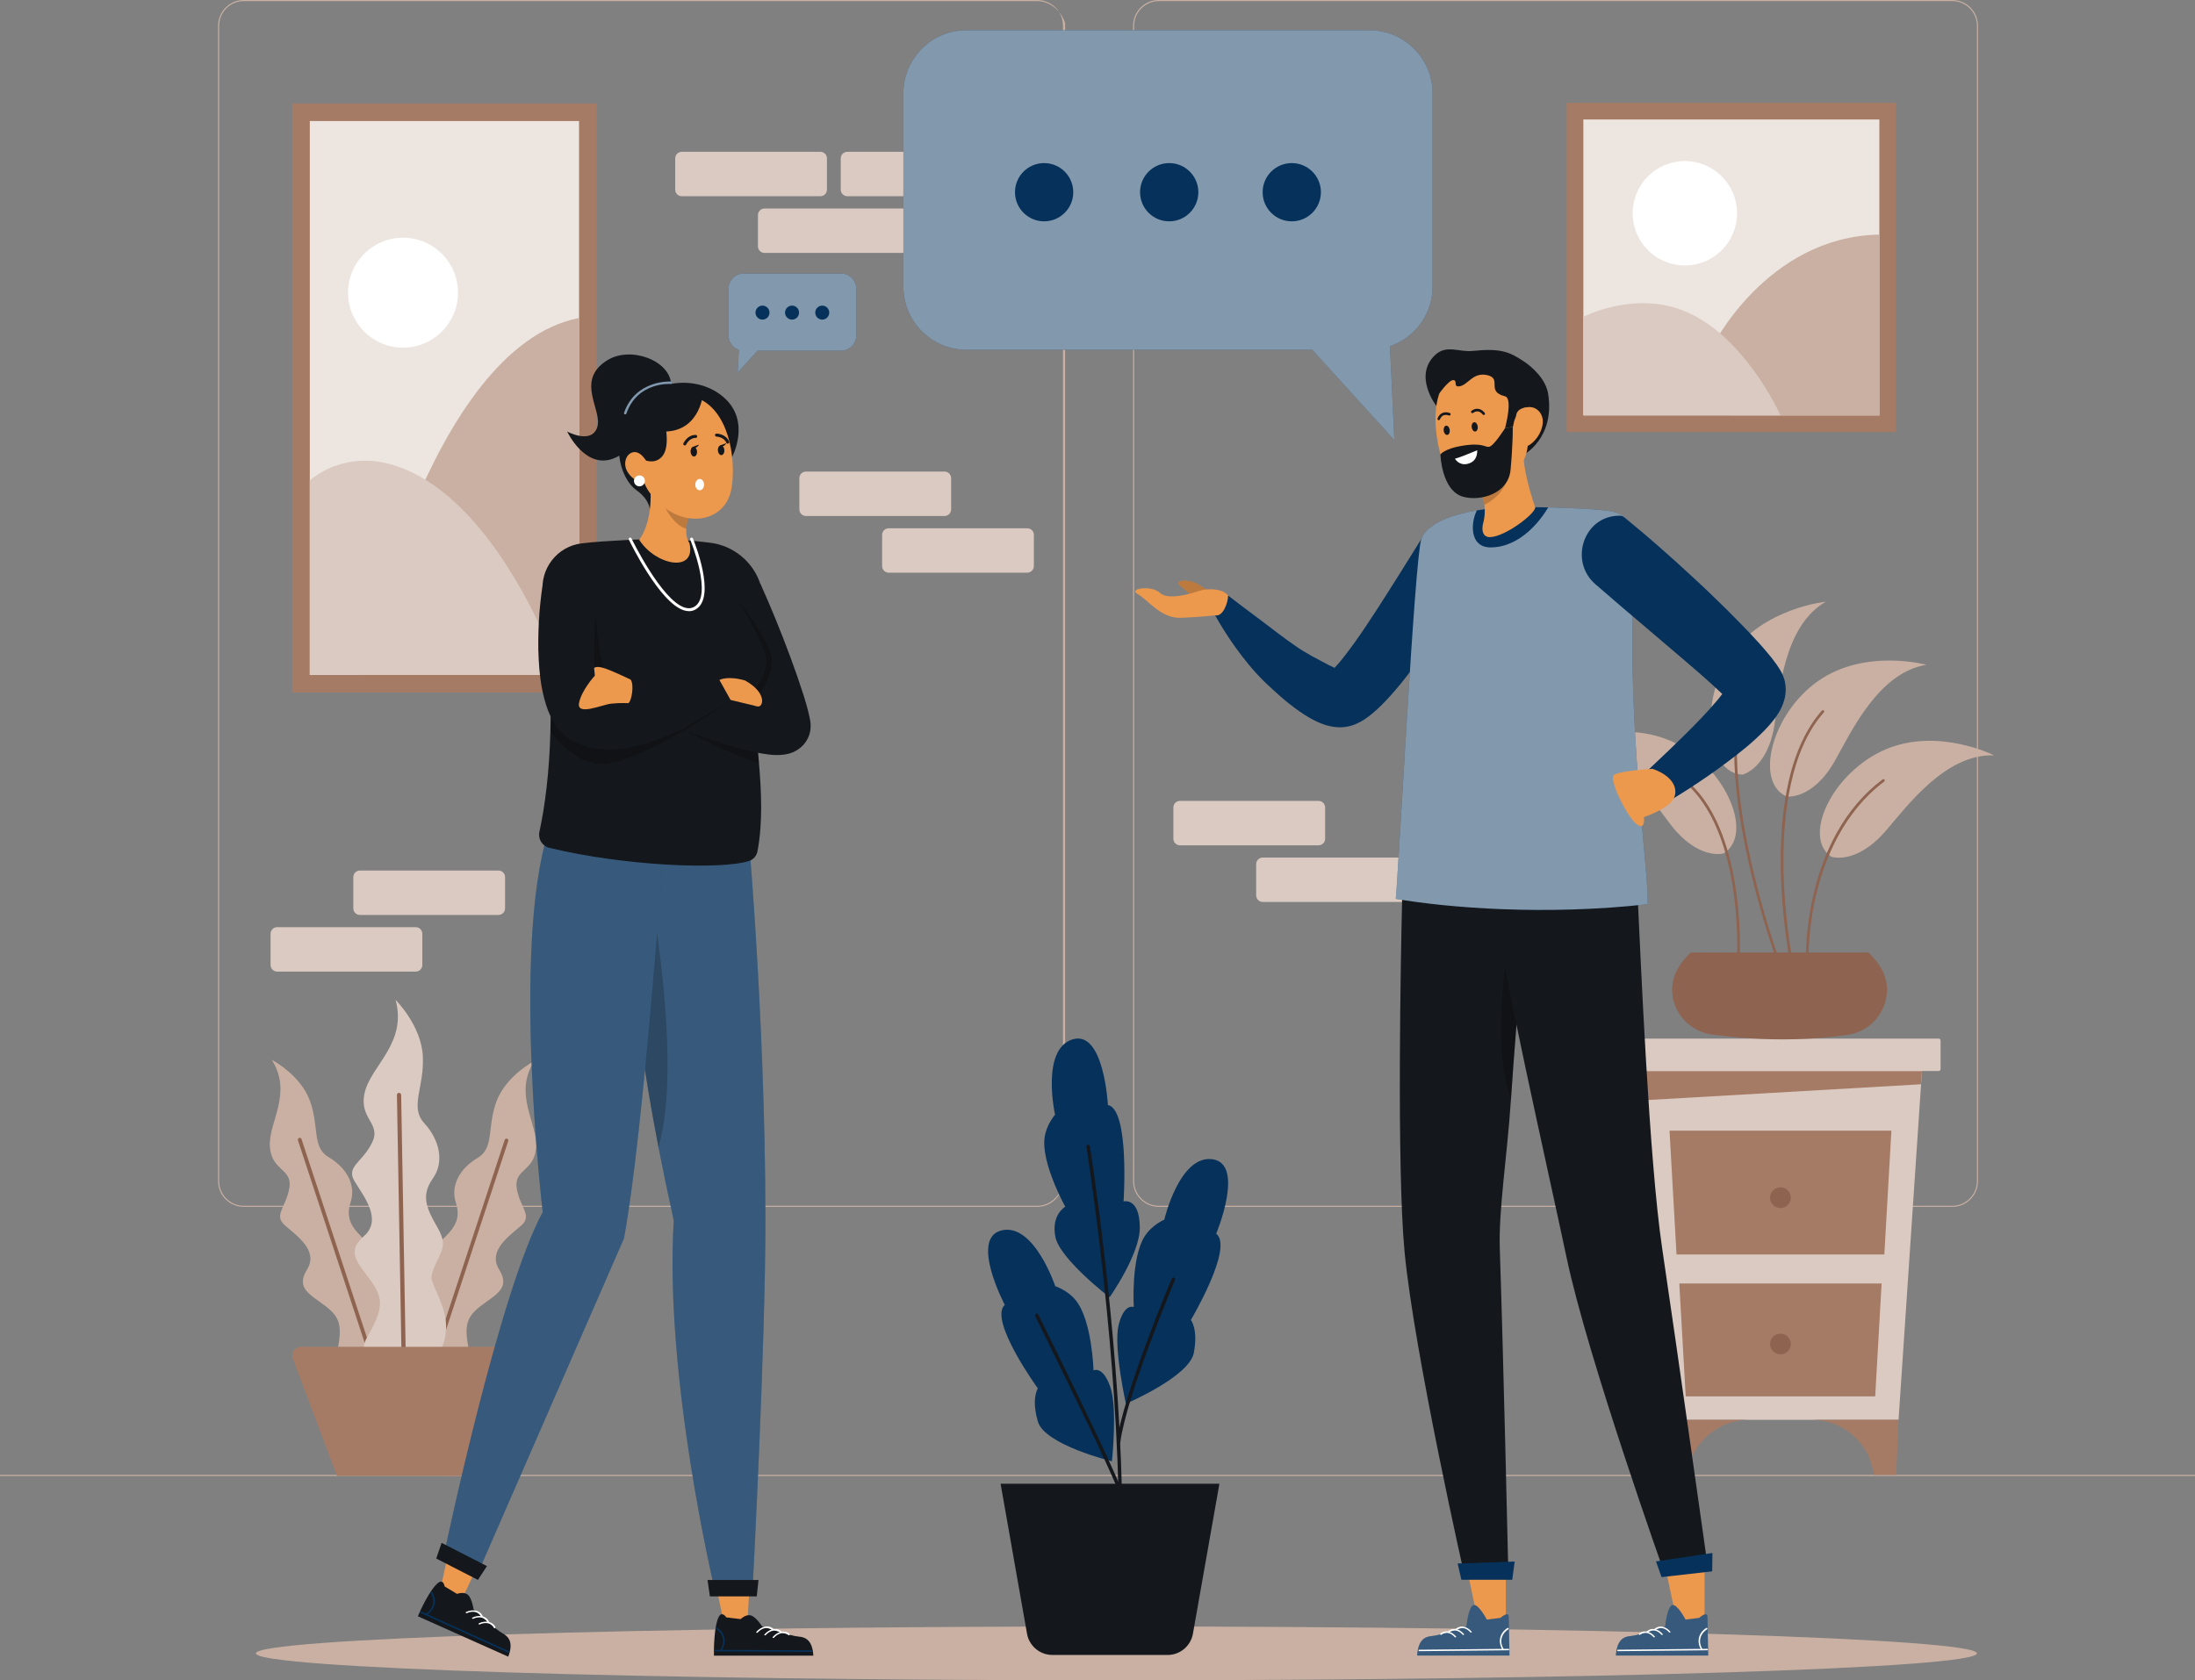 <?xml version="1.0" encoding="UTF-8"?>
<svg id="Calque_2" data-name="Calque 2" xmlns="http://www.w3.org/2000/svg" viewBox="0 0 410.65 314.46">
  <rect x="0" y="0" width="410.65" height="314.46" fill="#808080" stroke="none"/>
  <defs>
    <style>
      .cls-1, .cls-2, .cls-3, .cls-4, .cls-5, .cls-6, .cls-7, .cls-8, .cls-9, .cls-10, .cls-11, .cls-12, .cls-13 {
        stroke-width: 0px;
      }

      .cls-1, .cls-8 {
        fill: #000;
      }

      .cls-2 {
        fill: #ede5e0;
      }

      .cls-14, .cls-7 {
        opacity: .5;
      }

      .cls-3 {
        fill: #ec984d;
      }

      .cls-4 {
        fill: #05315b;
      }

      .cls-5, .cls-7, .cls-8 {
        isolation: isolate;
      }

      .cls-5, .cls-7, .cls-9 {
        fill: #fff;
      }

      .cls-5, .cls-8, .cls-15 {
        opacity: .2;
      }

      .cls-6 {
        fill: #14171b;
      }

      .cls-10 {
        fill: #a57b65;
      }

      .cls-11 {
        fill: #dbcac1;
      }

      .cls-12 {
        fill: #8e6350;
      }

      .cls-13 {
        fill: #c9b0a2;
      }
    </style>
  </defs>
  <g id="Calque_1-2" data-name="Calque 1">
    <g>
      <g id="Background_complete" data-name="Background complete">
        <g>
          <g>
            <path class="cls-13" d="M365.24,225.85h-148.45c-2.65,0-4.81-2.16-4.81-4.81V4.81c0-2.65,2.16-4.81,4.81-4.81h148.45c2.65,0,4.81,2.16,4.81,4.81v216.22c0,2.66-2.16,4.82-4.81,4.82ZM216.79.21c-2.54,0-4.61,2.07-4.61,4.61v216.22c0,2.54,2.07,4.61,4.61,4.61h148.45c2.54,0,4.61-2.07,4.61-4.61V4.81c0-2.54-2.07-4.61-4.61-4.61h-148.45Z"/>
            <path class="cls-13" d="M194.06,225.85H45.61c-2.65,0-4.81-2.16-4.81-4.81V4.81c0-2.65,2.16-4.81,4.81-4.81h148.45c2.65,0,4.81,2.16,4.81,4.81v216.22c0,2.66-2.16,4.82-4.81,4.82ZM45.61.21c-2.54,0-4.61,2.07-4.61,4.61v216.22c0,2.54,2.07,4.61,4.61,4.61h148.45c2.54,0,4.61-2.07,5.21-5.07V4.36c-.6-2.09-2.67-4.15-5.21-4.15H45.61Z"/>
          </g>
          <rect class="cls-13" y="276.01" width="410.65" height=".21"/>
        </g>
        <g>
          <g>
            <path class="cls-13" d="M69.02,256.98s-7.13,1.58-6.07-3.39c1.06-4.97.98-6.81-1.92-9.06-2.9-2.26-5.81-3.38-3.59-6.95,2.22-3.58-1.99-6.36-4.16-8.29-2.17-1.93.28-3.38.86-7.02.58-3.64-3.34-3.09-3.65-7.68-.31-4.59,4.35-9.95.35-16.26,0,0,5.38,2.79,7.15,7.69s.34,8.69,3.52,10.55c3.18,1.86,5.17,5.08,4.09,8.39s.45,5.06,3.06,7.47c2.61,2.41,1.91,3.37,1.59,6.32-.32,2.95.33,2.25,3.31,6.28,2.98,4.03,3.06,10.63-4.52,11.95Z"/>
            <path class="cls-12" d="M70.04,256.76s-.03-.05-.04-.08l-14.26-43.28c-.06-.19.04-.39.23-.45,0,0,0,0,0,0,.18-.06.38.04.44.23l14.26,43.28s.02.07.02.11l-.65.19Z"/>
          </g>
          <g>
            <path class="cls-13" d="M81.88,256.89s7.09,1.57,6.03-3.37-.98-6.77,1.9-9.02c2.88-2.25,5.78-3.36,3.57-6.92-2.21-3.56,1.98-6.33,4.14-8.24,2.16-1.92-.28-3.36-.85-6.98-.57-3.62,3.32-3.08,3.63-7.64s-4.33-9.89-.34-16.17c0,0-5.35,2.78-7.11,7.65s-.34,8.64-3.5,10.49-5.14,5.06-4.07,8.35-.45,5.03-3.04,7.43c-2.59,2.4-1.9,3.35-1.58,6.28.32,2.93-.33,2.24-3.29,6.25-2.97,4.01-3.04,10.57,4.5,11.89Z"/>
            <path class="cls-12" d="M80.22,256.48s0-.07.02-.11l14.18-43.05c.06-.18.26-.28.44-.23,0,0,0,0,0,0,.18.06.28.26.22.45l-14.18,43.05s-.02.05-.04.08l-.65-.19Z"/>
          </g>
          <g>
            <path class="cls-11" d="M74.01,255.99s-8.16-.68-5.37-5.65c2.79-4.97,3.31-6.96.96-10.35s-5.1-5.55-1.54-8.64-.02-7.47-1.71-10.26c-1.69-2.79,1.42-3.52,3.25-7.23,1.83-3.71-2.55-4.42-1.36-9.44,1.19-5.01,7.96-9.21,5.77-17.3,0,0,4.84,4.77,5.1,10.61.27,5.84-2.52,9.42.27,12.47s3.85,7.16,1.59,10.35c-2.25,3.18-1.19,5.57.8,9.02,1.99,3.45.93,4.24-.4,7.29s-.4,2.52,1.46,7.83c1.86,5.31-.25,12.4-8.81,11.3Z"/>
            <path class="cls-12" d="M75.17,256.09s-.01-.06-.01-.09l-.9-51.09c0-.22.17-.4.39-.4h0c.22,0,.39.17.4.39l.9,51.09s0,.08-.02.12h-.77Z"/>
          </g>
          <path class="cls-10" d="M96.22,252.04h-39.89c-1.15,0-1.94,1.15-1.54,2.22l.59,1.57.37.99,1.07,2.84.37.99,1.1,2.92.37.99,4.39,11.65h26.43l4.39-11.65.37-.99,1.1-2.92.37-.99,1.07-2.84.37-.99.59-1.57c.4-1.07-.39-2.22-1.54-2.22Z"/>
        </g>
        <g>
          <path class="cls-11" d="M67.33,171.22h25.93c.68,0,1.23-.55,1.23-1.23v-5.85c0-.68-.55-1.23-1.23-1.23h-25.93c-.68,0-1.23.55-1.23,1.23v5.85c0,.68.55,1.23,1.23,1.23Z"/>
          <path class="cls-11" d="M51.85,181.82h25.93c.68,0,1.23-.55,1.23-1.23v-5.85c0-.68-.55-1.23-1.23-1.23h-25.93c-.68,0-1.23.55-1.23,1.23v5.85c0,.68.55,1.23,1.23,1.23Z"/>
        </g>
        <g>
          <path class="cls-11" d="M246.68,158.19h-25.93c-.68,0-1.23-.55-1.23-1.23v-5.85c0-.68.55-1.23,1.23-1.23h25.93c.68,0,1.23.55,1.23,1.23v5.85c0,.68-.55,1.23-1.23,1.23Z"/>
          <path class="cls-11" d="M262.17,168.79h-25.93c-.68,0-1.23-.55-1.23-1.23v-5.85c0-.68.55-1.23,1.23-1.23h25.93c.68,0,1.23.55,1.23,1.23v5.85c0,.68-.55,1.23-1.23,1.23Z"/>
        </g>
        <g>
          <path class="cls-11" d="M176.71,96.56h-25.93c-.68,0-1.23-.55-1.23-1.23v-5.85c0-.68.55-1.23,1.23-1.23h25.93c.68,0,1.23.55,1.23,1.23v5.85c0,.68-.55,1.23-1.23,1.23Z"/>
          <path class="cls-11" d="M192.19,107.17h-25.93c-.68,0-1.23-.55-1.23-1.23v-5.85c0-.68.55-1.23,1.23-1.23h25.93c.68,0,1.23.55,1.23,1.23v5.85c0,.68-.55,1.23-1.23,1.23Z"/>
        </g>
        <g>
          <g>
            <path class="cls-11" d="M153.48,36.72h-25.93c-.68,0-1.23-.55-1.23-1.23v-5.85c0-.68.55-1.23,1.23-1.23h25.93c.68,0,1.23.55,1.23,1.23v5.85c0,.68-.55,1.23-1.23,1.23Z"/>
            <path class="cls-11" d="M184.45,36.72h-25.93c-.68,0-1.23-.55-1.23-1.23v-5.85c0-.68.55-1.23,1.23-1.23h25.93c.68,0,1.23.55,1.23,1.23v5.85c0,.68-.55,1.23-1.23,1.23Z"/>
          </g>
          <path class="cls-11" d="M168.96,47.33h-25.93c-.68,0-1.23-.55-1.23-1.23v-5.85c0-.68.55-1.23,1.23-1.23h25.93c.68,0,1.23.55,1.23,1.23v5.85c0,.68-.55,1.23-1.23,1.23Z"/>
        </g>
        <g>
          <rect class="cls-10" x="293.1" y="19.24" width="61.61" height="61.61"/>
          <rect class="cls-2" x="296.22" y="22.36" width="55.38" height="55.38"/>
          <path class="cls-13" d="M320.19,65.16s10.17-20.85,31.4-21.26v33.84h-27.69l-3.71-12.58Z"/>
          <path class="cls-11" d="M296.22,59.3s9.14-4.79,18.44-1.27c11.67,4.42,18.44,19.7,18.44,19.7h-36.87v-18.43Z"/>
          <path class="cls-9" d="M324.98,39.91c0,5.4-4.37,9.77-9.77,9.77s-9.77-4.37-9.77-9.77,4.37-9.77,9.77-9.77c5.4,0,9.77,4.37,9.77,9.77Z"/>
        </g>
        <g>
          <rect class="cls-10" x="54.67" y="19.36" width="56.94" height="110.23"/>
          <rect class="cls-2" x="57.96" y="22.65" width="50.37" height="103.66"/>
          <circle class="cls-9" cx="75.4" cy="54.77" r="10.29"/>
          <path class="cls-13" d="M67.37,126.31s12.75-61.29,40.95-66.8v66.8h-40.95Z"/>
          <path class="cls-11" d="M57.96,89.93s6.49-6.26,16.77-2.52c19.32,7.03,30.1,38.89,30.1,38.89h-46.87v-36.38Z"/>
        </g>
        <g>
          <g>
            <polygon class="cls-11" points="355.19 265.71 359.84 196.39 306.34 196.39 310.99 265.71 355.19 265.71"/>
            <polygon class="cls-10" points="359.39 202.91 307 205.93 306.62 200.43 359.56 200.43 359.39 202.91"/>
            <path class="cls-11" d="M362.69,200.43h-59.19c-.2,0-.36-.16-.36-.36v-5.35c0-.2.16-.36.36-.36h59.19c.2,0,.36.16.36.36v5.35c0,.2-.16.36-.36.36Z"/>
            <polygon class="cls-10" points="353.85 211.59 352.53 234.76 313.65 234.76 312.34 211.59 353.85 211.59"/>
            <path class="cls-12" d="M335.03,224.13c0,1.07-.87,1.94-1.94,1.94s-1.94-.87-1.94-1.94.87-1.94,1.94-1.94,1.94.87,1.94,1.94Z"/>
            <polygon class="cls-10" points="352.02 240.19 350.82 261.32 315.37 261.32 314.17 240.19 352.02 240.19"/>
            <path class="cls-12" d="M335.03,251.52c0,1.07-.87,1.94-1.94,1.94s-1.94-.87-1.94-1.94.87-1.94,1.94-1.94,1.94.87,1.94,1.94Z"/>
            <g>
              <path class="cls-10" d="M327.39,265.71c-.11,0-.21,0-.31,0-5.37.07-9.97,3.77-11.16,8.88l-.33,1.42h-4.16l-.4-10.3h16.36Z"/>
              <path class="cls-10" d="M338.81,265.71c.11,0,.21,0,.31,0,5.37.07,9.97,3.77,11.16,8.88l.33,1.42h4.14l.42-10.3h-16.36Z"/>
            </g>
          </g>
          <g>
            <g>
              <path class="cls-13" d="M322.44,159.72s-4.69,1.33-9.86-5.37c-3.74-4.84-10.35-15.18-19.48-15.35,0,0,10.83-4.69,20.39.09,9.56,4.78,14.66,17.15,8.95,20.63"/>
              <path class="cls-12" d="M325.23,179.07h-.01c-.14,0-.24-.12-.23-.26,0-.06.3-6.53-.98-13.88-1.18-6.76-3.98-15.68-10.61-19.8-.12-.07-.15-.23-.08-.34.07-.12.23-.15.34-.08,3,1.86,5.49,4.82,7.4,8.8,1.52,3.17,2.68,6.98,3.44,11.34,1.29,7.41.99,13.92.99,13.99,0,.13-.12.23-.25.23Z"/>
            </g>
            <g>
              <path class="cls-13" d="M325.99,144.97s4.75-1.11,6.01-9.48c.91-6.05,1.67-18.29,9.56-22.88,0,0-11.75,1.16-17.78,9.98-6.03,8.82-4.47,22.12,2.21,22.38"/>
              <path class="cls-12" d="M332.52,179.61c-.1,0-.2-.06-.23-.16-.03-.09-3.16-8.71-5.44-19.34-1.34-6.25-2.13-11.97-2.35-16.99-.28-6.29.35-11.51,1.86-15.51.05-.13.19-.19.32-.14.13.05.19.19.14.32-3.37,8.93-1.58,22.45.51,32.22,2.27,10.6,5.39,19.2,5.42,19.28.05.13-.02.27-.15.32-.03.01-.06.02-.08.02Z"/>
            </g>
            <g>
              <path class="cls-13" d="M334.29,149.06s4.83.66,9-6.7c3.01-5.32,8.1-16.49,17.11-17.95,0,0-11.38-3.12-20.17,2.97-8.79,6.08-12.09,19.05-5.94,21.69"/>
              <path class="cls-12" d="M335.03,179.61c-.12,0-.22-.08-.24-.2-.02-.08-1.6-8.21-1.64-17.94-.03-5.72.47-10.86,1.49-15.29,1.27-5.55,3.36-9.99,6.21-13.2.09-.1.25-.11.35-.02.1.09.11.25.02.35-6.33,7.12-7.61,19.24-7.57,28.16.05,9.68,1.62,17.77,1.63,17.85.03.13-.06.26-.19.29-.02,0-.03,0-.05,0Z"/>
            </g>
            <g>
              <path class="cls-13" d="M342.59,160.33s4.6,1.61,10.15-4.78c4.01-4.62,11.22-14.55,20.34-14.19,0,0-10.54-5.32-20.36-1.1-9.82,4.22-15.63,16.27-10.13,20.07"/>
              <path class="cls-12" d="M338.11,179.61c-.13,0-.24-.11-.25-.24,0-.06-.14-5.65,1.55-12.53.99-4.04,2.41-7.74,4.22-10.99,2.26-4.06,5.15-7.42,8.57-9.99.11-.08.26-.06.35.05s.06.26-.05.35c-7.62,5.73-11.06,14.42-12.61,20.7-1.67,6.82-1.54,12.34-1.54,12.4,0,.14-.1.25-.24.25,0,0,0,0,0,0Z"/>
            </g>
            <path class="cls-12" d="M353.02,185.36c-.01.73-.13,1.47-.34,2.21-.94,3.25-3.73,5.63-7.07,6.1-8.16,1.17-16.58,1.08-25.22-.05-3.78-.5-6.87-3.37-7.46-7.14-.1-.64-.13-1.27-.08-1.9.18-2.17,1.29-4.29,3.48-6.34h33.2c2.45,2.3,3.55,4.67,3.5,7.11Z"/>
          </g>
        </g>
      </g>
      <g id="Shadow">
        <path class="cls-13" d="M369.85,309.41c0,2.79-72.08,5.04-160.99,5.04s-160.99-2.26-160.99-5.04,72.08-5.04,160.99-5.04,160.99,2.26,160.99,5.04Z"/>
      </g>
      <g id="Plant">
        <g>
          <path class="cls-6" d="M187.19,277.66l.53,2.99.11.63,1.49,8.45.12.7,2.7,15.3c.05.26.11.5.19.74.08.24.18.47.3.69.82,1.53,2.43,2.55,4.25,2.55h21.56c2.33,0,4.33-1.68,4.74-3.98l1.04-5.9.11-.63h0s1.54-8.71,1.54-8.71l.21-1.2h0s.66-3.75.66-3.75l.13-.71,1.26-7.16h-40.93Z"/>
          <g>
            <path class="cls-4" d="M207.58,242.78s5.71-8.08,5.66-13.1c-.05-5.66-3.04-4.85-3.04-4.85,0,0,1.17-17.2-2.93-18.04,0,0-.73-14.16-6.65-12.27-5.93,1.9-3.24,14.09-3.24,14.09,0,0-1.64,1.84-1.96,4.34-.61,4.82,3.88,12.87,3.88,12.87,0,0-2.69,1.51-1.85,5.66.83,4.15,10.14,11.29,10.14,11.29h0Z"/>
            <path class="cls-4" d="M208.01,273.46s-12.57-3.06-13.84-7.43c-1.27-4.37,0-6.2,0-6.2,0,0-9.29-12.82-6.19-15.64,0,0-6.63-12.53-.57-13.94,6.06-1.41,10.01,10.45,10.01,10.45,0,0,2.35.74,3.9,2.72,3,3.83,3.26,13.04,3.26,13.04,0,0,1.71-.95,3.12,3.04,1.41,3.99.32,13.97.32,13.97Z"/>
            <path class="cls-4" d="M210.63,262.69s11.84-5.03,12.71-9.5c.86-4.47-.55-6.17-.55-6.17,0,0,8.08-13.61,4.74-16.14,0,0,5.46-13.08-.7-13.94-6.16-.85-9.01,11.31-9.01,11.31,0,0-2.27.95-3.64,3.07-2.64,4.08-2.06,13.28-2.06,13.28,0,0-1.79-.79-2.83,3.31-1.04,4.1,1.35,14.77,1.35,14.77h0Z"/>
          </g>
          <path class="cls-6" d="M209.57,279.6c-.18,0-.32-.14-.33-.32-.66-31.1-5.93-64.33-5.98-64.67-.03-.18.09-.34.27-.37.18-.02.34.09.37.27.05.33,5.33,33.61,5.99,64.76,0,.18-.14.33-.32.33,0,0,0,0,0,0Z"/>
          <path class="cls-6" d="M209.25,270.27s-.03,0-.04,0c-.18-.02-.3-.18-.28-.36,1.11-8.82,10.2-30.43,10.29-30.65.07-.17.26-.24.43-.17.17.07.24.26.17.43-.09.22-9.15,21.74-10.24,30.48-.02.16-.16.28-.32.28Z"/>
          <path class="cls-6" d="M209.57,279.26c-.13,0-.25-.07-.3-.2-2.9-6.87-7.78-16.82-12.5-26.45-1.04-2.11-2.07-4.22-3.09-6.31-.08-.16-.01-.36.15-.43.16-.08.36-.01.43.15,1.02,2.08,2.05,4.19,3.09,6.31,4.72,9.63,9.61,19.6,12.52,26.48.07.17,0,.36-.17.43-.04.02-.09.03-.13.03Z"/>
        </g>
      </g>
      <g id="Character_2" data-name="Character 2">
        <g>
          <path class="cls-4" d="M276.44,106.49c-2.69,4.76-5.56,9.27-8.66,13.77-1.26,1.83-2.57,3.65-3.97,5.45-.31.41-.62.81-.94,1.22-.3.39-.61.76-.92,1.15-.59.71-1.2,1.43-1.85,2.15-1.01,1.11-2.03,2.2-3.47,3.39-.78.6-1.49,1.26-3.28,2-.27.1-.51.18-.8.25-.33.08-.71.16-1,.19-.26.02-.53.05-.78.05-.23,0-.45-.02-.68-.03-.85-.07-1.52-.23-2.11-.4-1.13-.37-1.98-.8-2.75-1.22-.76-.43-1.45-.86-2.09-1.31-2.54-1.77-4.59-3.68-6.61-5.6-3.98-3.89-7.48-9.26-9.19-12.39l2.43-3.7c2.05,1.59,4.3,3.26,6.39,4.82,2.07,1.59,4.03,3.1,6.13,4.55,2.05,1.47,4.31,2.56,6.26,3.61.39.2.78.39,1.13.54.52-.53,1.16-1.3,1.76-2.07.72-.93,1.45-1.91,2.18-2.93,1.44-2.04,2.86-4.18,4.25-6.34,2.8-4.32,5.56-8.81,8.29-13.17l10.29,6.04Z"/>
          <g>
            <path class="cls-3" d="M224.33,112.61s-1.8-1.58-3.41-2.86c-1.61-1.28,1.39-1.36,2.78-.65,1.88.95,3.12,2.18,3.12,2.18l-2.49,1.34Z"/>
            <path class="cls-8" d="M224.33,112.61s-1.8-1.58-3.41-2.86c-1.61-1.28,1.39-1.36,2.78-.65,1.88.95,3.12,2.18,3.12,2.18l-2.49,1.34Z"/>
            <path class="cls-3" d="M227.33,115.15s-2.54.31-6.35.47c-3.81.17-6.24-3.42-8.14-4.45s2.6-1.71,4.14-.24c1.54,1.48,5.76.17,7.38-.36s4.46-.42,5.39.87c.04,1.28-.97,4.09-2.43,3.7Z"/>
          </g>
          <g>
            <g>
              <polygon class="cls-3" points="281.72 291.43 281.72 303.87 276.7 304.27 274.24 292.63 281.72 291.43"/>
              <g>
                <path class="cls-4" d="M278.16,303.1s-1.58-3.03-2.51-2.71c-.93.32-1.31,4-1.31,4,0,0-5.06,1.69-6.48,1.78-1.41.09-2.56.89-2.74,3.65h17.28s-.12-6.24-.15-7.31-1.55.27-1.55.27l-2.54.31Z"/>
                <g class="cls-15">
                  <path class="cls-9" d="M278.16,303.1s-1.58-3.03-2.51-2.71c-.93.32-1.31,4-1.31,4,0,0-5.06,1.69-6.48,1.78-1.41.09-2.56.89-2.74,3.65h17.28s-.12-6.24-.15-7.31-1.55.27-1.55.27l-2.54.31Z"/>
                </g>
                <path class="cls-9" d="M282.21,304.89c-1.21.74-1.78,2.2-.94,3.64.09.16-.13.3-.22.14-.92-1.58-.35-3.2.99-4.02.14-.09.31.15.17.24h0Z"/>
                <path class="cls-9" d="M282.24,308.83c-4.52.05-9.04.09-13.56.14-1.05.01-2.1.02-3.15.03-.18,0-.21-.27-.04-.27,4.52-.05,9.04-.09,13.56-.14,1.05-.01,2.1-.02,3.15-.03.18,0,.21.27.04.27h0Z"/>
                <path class="cls-9" d="M275.08,305.48c-.71-.85-1.74-1.08-2.52-.45-.13.11-.3-.13-.17-.24.89-.73,2.1-.41,2.91.54.12.14-.1.28-.22.14h0Z"/>
                <path class="cls-9" d="M273.65,305.93c-.71-.85-1.74-1.08-2.52-.45-.13.11-.3-.13-.17-.24.89-.73,2.1-.41,2.91.54.12.14-.1.28-.22.14h0Z"/>
                <path class="cls-9" d="M272.17,306.38c-.71-.85-1.74-1.08-2.52-.45-.13.11-.3-.13-.17-.24.89-.73,2.1-.41,2.91.54.12.14-.1.28-.22.14h0Z"/>
              </g>
            </g>
            <path class="cls-6" d="M284.73,168.2c-.14,2.22.16,9.03-.14,12.69-.57,6.97-1.32,16.01-1.93,25.07-.7,10.49-2.32,20.5-2.07,27.79.64,18.71,1.62,61.59,1.62,61.59h-8.12s-9.53-42.14-11.32-61.11c-1.49-15.72-.7-56.23-.45-66.03h22.4Z"/>
            <path class="cls-8" d="M284.59,180.89c-.57,6.97-1.32,16.01-1.93,25.07-3.99-11.82-.29-29.69-.29-29.69l2.21,4.62Z"/>
            <polygon class="cls-4" points="282.92 295.63 273.4 295.63 272.7 292.59 283.37 292.22 282.92 295.63"/>
          </g>
          <g>
            <path class="cls-6" d="M293.11,235.46c3.92,18.64,18.41,59.31,18.41,59.31l8.07-.92s-5.88-41.77-8.63-60.28c-2.48-16.71-4.04-54.84-4.6-66.19l-26.94.83c.86,9.75,10.44,51.8,13.69,67.26h0Z"/>
            <g>
              <polygon class="cls-3" points="318.9 291.43 318.9 303.87 313.88 304.27 311.42 292.63 318.9 291.43"/>
              <g>
                <path class="cls-4" d="M315.34,303.1s-1.58-3.03-2.51-2.71c-.93.32-1.31,4-1.31,4,0,0-5.06,1.69-6.48,1.78-1.41.09-2.56.89-2.74,3.65h17.28s-.12-6.24-.15-7.31-1.55.27-1.55.27l-2.54.31Z"/>
                <g class="cls-15">
                  <path class="cls-9" d="M315.34,303.1s-1.58-3.03-2.51-2.71c-.93.32-1.31,4-1.31,4,0,0-5.06,1.69-6.48,1.78-1.41.09-2.56.89-2.74,3.65h17.28s-.12-6.24-.15-7.31-1.55.27-1.55.27l-2.54.31Z"/>
                </g>
                <path class="cls-9" d="M319.39,304.89c-1.21.74-1.78,2.2-.94,3.64.09.16-.13.3-.22.14-.92-1.58-.35-3.2.99-4.02.14-.09.31.15.17.24h0Z"/>
                <path class="cls-9" d="M319.42,308.83c-4.52.05-9.04.09-13.56.14-1.05.01-2.1.02-3.15.03-.18,0-.21-.27-.04-.27,4.52-.05,9.04-.09,13.56-.14,1.05-.01,2.1-.02,3.15-.03.18,0,.21.27.04.27h0Z"/>
                <path class="cls-9" d="M312.26,305.48c-.71-.85-1.74-1.08-2.52-.45-.13.11-.3-.13-.17-.24.89-.73,2.1-.41,2.91.54.12.14-.1.28-.22.14h0Z"/>
                <path class="cls-9" d="M310.83,305.93c-.71-.85-1.74-1.08-2.52-.45-.13.11-.3-.13-.17-.24.89-.73,2.1-.41,2.91.54.12.14-.1.28-.22.14h0Z"/>
                <path class="cls-9" d="M309.35,306.38c-.71-.85-1.74-1.08-2.52-.45-.13.11-.3-.13-.17-.24.89-.73,2.1-.41,2.91.54.12.14-.1.28-.22.14h0Z"/>
              </g>
            </g>
            <polygon class="cls-4" points="320.32 294.06 310.85 295.14 309.81 292.2 320.37 290.62 320.32 294.06"/>
          </g>
          <path class="cls-4" d="M308.25,169.21c-19.05,2.14-37.25.7-47.12-1,.49-4.87,3.54-63.93,4.78-67.34,1.15-3.17,6.54-4.71,10.39-5.35.93-.16,1.76-.26,2.43-.32,3.38-.31,7.1-.34,10.92-.25,1.82.05,3.67.12,5.5.21,2.67.12,3.89.22,5.91.47,3.07.38,5.21,2.8,4.92,6.73-.39,5.12-.57,10.24-.6,15.25,0,1.32,0,2.63,0,3.93.17,22.88,3.1,42.61,2.87,47.66Z"/>
          <path class="cls-7" d="M308.25,169.21c-19.05,2.14-37.25.7-47.12-1,.49-4.87,3.54-63.93,4.78-67.34,1.15-3.17,6.54-4.71,10.39-5.35.93-.16,1.76-.26,2.43-.32,3.38-.31,7.1-.34,10.92-.25,1.82.05,3.67.12,5.5.21,2.67.12,3.89.22,5.91.47,3.07.38,5.21,2.8,4.92,6.73-.39,5.12-.57,10.24-.6,15.25,0,1.32,0,2.63,0,3.93.17,22.88,3.1,42.61,2.87,47.66Z"/>
          <path class="cls-4" d="M306.31,146l3.78,5.18c5.13-2.96,9.97-6.14,14.73-9.85,1.19-.93,2.38-1.89,3.55-2.97,1.18-1.09,2.34-2.19,3.57-3.78.31-.4.63-.86.94-1.4.32-.56.66-1.22.94-2.24.07-.24.14-.55.18-.88.05-.28.08-.71.08-1.09,0-.18-.01-.42-.04-.66-.03-.23-.06-.46-.11-.7-.06-.26-.13-.52-.22-.77l-.13-.37-.09-.21-.19-.41-.17-.3-.16-.28-.14-.22c-.19-.3-.34-.52-.5-.75-.6-.84-1.12-1.49-1.65-2.11-.52-.63-1.04-1.22-1.55-1.79-2.05-2.27-4.11-4.35-6.18-6.42-2.09-2.04-4.18-4.08-6.32-6.03-4.14-3.84-8.35-7.56-12.74-11.13-.23-.19-.52-.31-.82-.31-.06,0-.12,0-.18,0-6.59.05-9.4,8.47-4.44,12.8,3.19,2.78,6.43,5.53,9.64,8.26l6.47,5.51c2.15,1.82,4.28,3.67,6.26,5.49.48.44.96.88,1.39,1.3-.34.46-.73.94-1.13,1.41-.83.98-1.74,1.99-2.68,2.98-3.78,3.97-7.99,7.88-12.1,11.76Z"/>
          <path class="cls-3" d="M309.14,143.88s-6.11.35-7.18,1.14,2.45,7.87,4.21,9.2c1.75,1.33,1.38-1.31,1.38-1.31,0,0,3.25-1.06,4.96-2.67,1.71-1.61,1.3-4.76-3.36-6.37Z"/>
          <path class="cls-4" d="M289.65,94.95c-1.4,2.38-5.21,7.47-10.76,7.49-4.11.01-3.7-4.81-2.59-6.92.93-.16,1.76-.26,2.43-.32,3.38-.31,7.1-.34,10.92-.25Z"/>
          <g>
            <g>
              <g>
                <path class="cls-6" d="M275.55,65.67c5.19-.54,6.83.18,9.46,1.91,1.72,1.13,4.21,3.41,4.63,6.15,1.3,8.36-4.67,11.43-4.67,11.43l-16.27-9.22s-4.37-5.65-.17-9.54c2.11-1.95,4.42-.46,7-.73Z"/>
                <path class="cls-3" d="M276.91,91.45h0s.01.04.02.07l.79,2.92c.07.6.08,1.19.04,1.77-.03.49-.11.96-.21,1.42-.34,1.02-.49,3.02,1.36,2.88,2.87-.22,8.14-4.25,8.32-5.52-1.36-3.93-2.51-8.52-2.32-12.29l-3.26,3.58-4.74,5.19Z"/>
                <g class="cls-15">
                  <path class="cls-1" d="M276.94,91.52l.79,2.92c1.8-.84,3.67-2.62,4.09-4.55.29-1.39-.34-2.68-.9-2.74l-3.98,4.37Z"/>
                </g>
                <path class="cls-3" d="M269.6,85.45c.17.63.37,1.26.58,1.88,1.86,5.44,8.59,5.88,12.74,1.84,0,0,0-.01.01-.02.37-.36.72-.75,1.04-1.19,2.63-3.52,1.94-6.2,1.5-12.3-.45-6.09-6.99-9.85-12.5-6.69-5.08,2.92-5.13,10.14-3.37,16.48Z"/>
                <path class="cls-6" d="M269.48,85.02s.18,6.79,4.24,7.94c3.19.9,8.45-.51,8.88-5.03.39-4.11.45-8.09.45-8.09l-1.5.32s-2.08,3.3-2.94,3.45c-.86.15-1.16-.87-5.3-.15-3.03.52-3.83,1.57-3.83,1.57Z"/>
                <path class="cls-9" d="M272.2,85.85c1.3-.4,2.16-.76,4.15-1.59,0,0,.26,2.11-1.86,2.56-1.56.33-2.29-.97-2.29-.97Z"/>
                <path class="cls-6" d="M281.56,74.16c1.54.38,0,6,0,6l2.17-.47s-.16-.21-.1-1.78c.07-1.58,1.91-1.67,1.91-1.67,0,0,.45-4.57-1.93-7.43-2.38-2.86-8.22-2.42-11.11-.44-2.89,1.97-3.5,5.61-3.5,5.61,0,0,1.99-2.85,2.86-2.85s.05,1.21.98,1.18c1.77-.05,2.6-2.77,5.43-2.1,2.83.67-.34,3.05,3.29,3.95Z"/>
                <path class="cls-3" d="M288.61,79.35c-.23,1.63-1.2,3-2.29,3.8-1.65,1.2-3.18-.11-3.31-2.03-.12-1.73.59-4.44,2.53-4.88,1.91-.43,3.34,1.25,3.07,3.11"/>
                <path class="cls-6" d="M276.46,79.81c.06.48-.14.9-.45.94-.31.04-.62-.31-.68-.79-.06-.48.14-.9.45-.94.31-.04.62.31.68.79"/>
                <path class="cls-6" d="M271.22,80.45c.06.48-.14.9-.45.94-.31.04-.62-.31-.68-.79-.06-.48.14-.9.45-.94.31-.04.62.31.68.79"/>
              </g>
              <path class="cls-6" d="M269.2,78.63c.08-.01.16-.07.19-.15.15-.38.37-.63.66-.75.47-.2.99.01,1,.02.12.05.27,0,.32-.13.05-.12,0-.27-.13-.32-.03-.01-.71-.3-1.37-.02-.41.17-.72.51-.92,1.02-.05.12.01.27.14.32.04.01.08.02.12.01Z"/>
              <path class="cls-6" d="M277.61,77.67s.07-.02.1-.04c.11-.07.14-.22.07-.34-.02-.03-.43-.63-1.14-.77-.44-.08-.89.03-1.33.35-.11.08-.14.23-.06.34.08.11.23.14.34.06.33-.23.65-.32.96-.27.51.09.83.56.83.56.05.08.15.11.23.1Z"/>
              <path class="cls-3" d="M273.23,78.81s-.68,2.45-1.85,4.06c-.13.18,2.08.55,2.08.55l-.23-4.61Z"/>
            </g>
            <path class="cls-1" d="M277.41,93.86s0,0,0-.01c0,0,0,0,0,.01h0Z"/>
          </g>
        </g>
      </g>
      <g id="Speech_bubble_2" data-name="Speech bubble 2">
        <g>
          <path class="cls-4" d="M268.01,17.48v36.15c0,5.15-3.33,9.58-7.97,11.15l.82,17.58-15.36-16.91h-64.7c-6.52,0-11.79-5.3-11.79-11.82V17.48c0-6.52,5.27-11.82,11.79-11.82h75.4c6.51,0,11.82,5.3,11.82,11.82Z"/>
          <path class="cls-7" d="M268.01,17.48v36.15c0,5.15-3.33,9.58-7.97,11.15l.82,17.58-15.36-16.91h-64.7c-6.52,0-11.79-5.3-11.79-11.82V17.48c0-6.52,5.27-11.82,11.79-11.82h75.4c6.51,0,11.82,5.3,11.82,11.82Z"/>
          <g>
            <circle class="cls-4" cx="195.34" cy="35.97" r="5.45"/>
            <circle class="cls-4" cx="241.67" cy="35.97" r="5.45"/>
            <circle class="cls-4" cx="218.74" cy="35.97" r="5.45"/>
          </g>
        </g>
      </g>
      <g id="Character_1" data-name="Character 1">
        <g>
          <g>
            <g>
              <polygon class="cls-3" points="133.77 295.82 135.49 304.02 139.81 304.02 140.28 295.82 133.77 295.82"/>
              <path class="cls-6" d="M152.16,309.83c-.14-2.67-1.29-3.47-2.74-3.56-1.5-.1-6.83-1.9-6.83-1.9,0,0-1.07-1.7-2.05-2.04-.98-.34-1.97.67-1.97.67l-2.7-.33s-.77-1.22-1.37-.15c-.92,1.66-.97,6.25-.93,7.32h18.58Z"/>
              <path class="cls-4" d="M151.83,309.13c-1.12,0-2.24-.01-3.37-.02-4.91-.02-9.82-.05-14.73-.08-.19,0-.14-.29.05-.28.33,0,.67,0,1,0,0-.01,0-.03.02-.04.96-1.54.41-3.11-.87-3.89-.15-.09.04-.34.18-.24,1.39.85,1.95,2.52.97,4.17.69,0,1.38,0,2.08.01,4.91.02,9.82.05,14.73.08.19,0,.14.28-.05.28Z"/>
              <path class="cls-9" d="M141.74,305.52c.8-.9,1.92-1.15,2.72-.48.13.11.31-.14.19-.25-.91-.78-2.22-.44-3.13.58-.13.15.09.29.22.14h0Z"/>
              <path class="cls-9" d="M143.25,306c.8-.9,1.92-1.16,2.72-.48.13.11.31-.14.19-.25-.91-.78-2.22-.44-3.13.58-.13.15.09.29.22.14h0Z"/>
              <path class="cls-9" d="M144.8,306.48c.8-.9,1.92-1.16,2.72-.48.13.11.31-.14.19-.25-.91-.78-2.22-.44-3.13.58-.13.15.09.29.22.14h0Z"/>
            </g>
            <g>
              <polygon class="cls-3" points="84.12 289.5 82.28 297.97 86.21 299.73 89.89 291.87 84.12 289.5"/>
              <path class="cls-6" d="M95.08,310.03c.96-2.49.24-3.68-1.04-4.36-1.33-.7-5.44-4.5-5.44-4.5,0,0-.28-1.98-1.03-2.69-.75-.71-2.07-.2-2.07-.2l-2.32-1.4s-.21-1.42-1.18-.69c-1.51,1.13-3.43,5.29-3.82,6.28l16.91,7.56Z"/>
              <path class="cls-4" d="M95.07,309.26c-1.02-.46-2.04-.92-3.06-1.38-4.46-2.02-8.92-4.04-13.37-6.06-.17-.08-.01-.32.16-.24.3.14.61.27.91.41,0,0,.02-.02.03-.03,1.5-1.01,1.64-2.66.79-3.89-.1-.14.17-.29.27-.15.92,1.33.75,3.08-.81,4.19.63.29,1.25.57,1.89.86,4.45,2.02,8.91,4.04,13.37,6.06.17.07.01.32-.16.24Z"/>
              <path class="cls-9" d="M87.35,301.88c1.09-.5,2.22-.27,2.67.67.07.15.34,0,.27-.15-.51-1.08-1.84-1.31-3.08-.74-.18.08-.04.3.14.22h0Z"/>
              <path class="cls-9" d="M88.53,302.93c1.09-.5,2.22-.27,2.67.67.07.15.34,0,.27-.15-.51-1.08-1.84-1.31-3.08-.74-.18.08-.04.3.14.22h0Z"/>
              <path class="cls-9" d="M89.75,303.99c1.09-.5,2.22-.27,2.67.67.07.15.34,0,.27-.15-.51-1.08-1.84-1.31-3.08-.74-.18.08-.04.3.14.22h0Z"/>
            </g>
            <path class="cls-4" d="M118.23,179.58c.64,8.86,2.11,20.33,4.96,35.09.83,4.29,1.78,8.86,2.86,13.72-1.8,29.39,7.61,68.84,7.61,68.84l7.15-.16s2.43-45.46,2.39-69.26c-.06-39-3.56-76.14-3.56-76.14l-19.45-.08s-3.56,5.86-1.96,27.99Z"/>
            <path class="cls-5" d="M118.23,179.58c.64,8.86,2.11,20.33,4.96,35.09.83,4.29,1.78,8.86,2.86,13.72-1.8,29.39,7.61,68.84,7.61,68.84l7.15-.16s2.43-45.46,2.39-69.26c-.06-39-3.56-76.14-3.56-76.14l-19.45-.08s-3.56,5.86-1.96,27.99Z"/>
            <path class="cls-8" d="M118.23,179.58c.64,8.86,2.11,20.33,4.96,35.09,4.62-15.6-1.66-48.88-1.66-48.88l-3.3,13.79Z"/>
            <path class="cls-4" d="M124.23,157.78s-3.84,54.45-7.5,73.99l-26.83,61.49-6.54-3.68s10.1-47.97,18.18-62.75c0,0-5.85-49.02.98-71l21.72,1.95Z"/>
            <path class="cls-5" d="M124.23,157.78s-3.84,54.45-7.5,73.99l-26.83,61.49-6.54-3.68s10.1-47.97,18.18-62.75c0,0-5.85-49.02.98-71l21.72,1.95Z"/>
            <polygon class="cls-6" points="89.41 295.66 91.1 293.08 82.62 288.73 81.61 291.66 89.41 295.66"/>
            <polygon class="cls-6" points="141.58 298.75 141.9 295.68 132.37 295.68 132.81 298.75 141.58 298.75"/>
          </g>
          <path class="cls-6" d="M141.36,130.6c-.21,2.24,0,5.18.31,8.5.1,1.18.22,2.42.32,3.68.44,5.26.75,11.11-.28,16.54-.16.83-.75,1.53-1.55,1.79-5.3,1.73-23.55.92-37.39-2.45-1.32-.32-2.15-1.64-1.86-2.97,1.05-4.81,1.86-11.14,2.06-18.77.03-1.01.05-2.03.06-3.08.04-6.74-.39-14.37-1.47-22.75-.6-4.62,2.67-8.87,7.3-9.41,1.31-.15,2.69-.28,4.11-.37,5.56-.35,10.11-.61,15-.24,1.63.12,3.3.3,4.9.5,5.78.72,10.14,5.74,9.92,11.56-.28,7.63,5.66,12-1.43,17.47Z"/>
          <path class="cls-8" d="M111.44,114.65s.33,9.5,2.7,13.11l-4.72-.92s.18-8.19,2.03-12.19Z"/>
          <path class="cls-8" d="M141.99,142.78c-5.38-1.49-13.92-6.17-13.92-6.17l13.6,2.49c.1,1.18.22,2.42.32,3.68Z"/>
          <path class="cls-8" d="M131.83,134.24s-14.26,9.68-20.41,8.65c-3.58-.6-6.57-3.58-8.43-5.96.03-1.01.05-2.03.06-3.08l28.79.4Z"/>
          <path class="cls-9" d="M128.88,114.38c.45,0,.88-.11,1.28-.34,3.96-2.29-.34-12.81-.52-13.26-.06-.14-.22-.2-.36-.15-.14.06-.2.22-.15.35.04.11,4.3,10.52.75,12.58-.53.3-1.1.35-1.76.15-4.34-1.34-9.93-12.83-9.98-12.95-.06-.14-.23-.19-.36-.13-.14.06-.19.23-.13.36.23.48,5.74,11.83,10.31,13.23.31.1.62.15.92.15Z"/>
          <g>
            <g>
              <path class="cls-6" d="M136.97,85.5s3.57-6.62-1.53-11.11c-5.1-4.49-13.73-3.32-17.46,2.23-3.73,5.55-2.31,12.67,1.15,15.16,2.88,2.08,2.47,4.3,2.47,4.3l15.36-10.58Z"/>
              <path class="cls-6" d="M125.57,72.14c0-4.64-7.58-7.48-11.98-4.71-6.1,3.84-.75,9.37-1.87,12.57-1.12,3.2-5.61.76-5.61.76,0,0,3.29,7.01,8.53,5.09,4.71-1.73,6.02-7.65,6.02-7.65,0,0,4.92-1.42,4.92-6.06Z"/>
              <g>
                <path class="cls-4" d="M116.97,77.56c.09,0,.18-.06.21-.15,2.04-5.93,8.09-5.58,8.34-5.56.12,0,.23-.08.24-.21,0-.12-.08-.23-.21-.24-.07,0-6.64-.4-8.8,5.86-.04.12.02.24.14.28.02,0,.05.01.07.01Z"/>
                <g class="cls-14">
                  <path class="cls-9" d="M116.97,77.56c.09,0,.18-.06.21-.15,2.04-5.93,8.09-5.58,8.34-5.56.12,0,.23-.08.24-.21,0-.12-.08-.23-.21-.24-.07,0-6.64-.4-8.8,5.86-.04.12.02.24.14.28.02,0,.05.01.07.01Z"/>
                </g>
              </g>
              <path class="cls-3" d="M128.9,101.48c.04.07.07.14.1.2,1.24,5.58-6.34,4.17-9.42-.67,2.04-2.72,2.44-7.47,1.97-10.9l6.18,5.11,1.2,1.15c-.27.87-.48,1.76-.53,2.61-.06.9.06,1.76.49,2.5Z"/>
              <g class="cls-15">
                <path class="cls-1" d="M128.4,98.98c.05-.85.26-1.74.53-2.61l-1.2-1.15-3.2-.08s1.51,3.1,3.87,3.83Z"/>
              </g>
              <path class="cls-3" d="M119.22,83.71c.84,6.2,1.12,7.78,4.44,10.74,5,4.46,12.23,3.13,13.22-3.2.89-5.69-.64-14.87-6.8-16.9-6.07-2-11.7,3.15-10.86,9.35"/>
              <ellipse class="cls-9" cx="130.9" cy="90.69" rx=".82" ry="1.06"/>
              <path class="cls-6" d="M130.36,81.85c-.05.06-.13.1-.22.1-1.19-.01-1.76,1.23-1.77,1.24-.07.14-.23.21-.37.14-.14-.06-.21-.23-.14-.37.03-.06.74-1.59,2.29-1.57.16,0,.28.13.28.29,0,.07-.03.13-.07.18Z"/>
              <path class="cls-6" d="M136.05,83.01c-.08-.02-.14-.08-.17-.16-.45-1.1-1.82-1.14-1.83-1.14-.16,0-.28-.13-.28-.29,0-.16.13-.28.29-.28.07,0,1.75.06,2.34,1.49.06.14,0,.31-.15.37-.06.02-.13.03-.19,0Z"/>
              <path class="cls-6" d="M131.49,73.92s-.72,7.52-8.23,6.79c-7.52-.73-1.46-6.73,1.85-7.63,3.31-.9,6.38.85,6.38.85Z"/>
              <path class="cls-6" d="M123.29,75.06s2.85,7.77.57,10.37c-2.28,2.6-6.26-1.18-6.26-1.18,0,0,.37-8.52,5.69-9.19Z"/>
              <path class="cls-6" d="M129.2,84.56c.04.51.34.9.67.87s.57-.46.53-.96c-.04-.51-.34-.9-.67-.87-.33.03-.57.46-.53.96"/>
              <path class="cls-6" d="M134.31,84.3c.04.51.34.9.67.87s.57-.46.53-.96c-.04-.51-.34-.9-.67-.87-.33.03-.57.46-.53.96"/>
              <path class="cls-6" d="M134.69,83.37l1.19-.44s-.55,1-1.19.44"/>
              <path class="cls-3" d="M132.22,84.53s.97,1.28,2.01,2.37c.34.36.27.94-.15,1.18-.73.43-1.54.65-1.54.65l-.32-4.21Z"/>
              <path class="cls-6" d="M129.58,83.64l1.19-.44s-.55,1-1.19.44"/>
            </g>
            <path class="cls-3" d="M117.33,88.19c.65,1.15,1.68,1.82,2.62,2.01,1.41.28,1.99-1.29,1.48-2.8-.45-1.36-1.74-3.15-3.1-2.74-1.34.4-1.74,2.21-1,3.52"/>
            <path class="cls-9" d="M120.23,90.82c-.46.33-1.1.23-1.43-.23-.33-.46-.23-1.1.23-1.43.46-.33,1.1-.23,1.43.23.33.46.23,1.1-.23,1.43Z"/>
          </g>
          <path class="cls-6" d="M111.76,110.62l-.25,3.07c-.07,1.05-.15,2.1-.2,3.14-.12,2.09-.17,4.16-.15,6.17.04,1.99.17,3.97.48,5.57.15.79.39,1.47.52,1.77.06.15.08.19-.04.1-.03-.01-.07-.04-.12-.07-.04-.01.05.04.06.06.07.06.15.12.25.17.38.23.97.44,1.71.58.74.14,1.59.19,2.49.17,1.82-.02,3.81-.3,5.82-.7,4.02-.82,8.21-2.12,12.24-3.5l2.13,3.82c-1.9,1.44-3.81,2.64-5.83,3.81-2.02,1.14-4.12,2.19-6.33,3.08-2.22.89-4.56,1.65-7.15,2.09-1.3.21-2.67.34-4.14.29-1.47-.04-3.07-.28-4.73-.93-.41-.16-.83-.35-1.24-.57-.22-.12-.38-.2-.64-.37-.28-.18-.55-.37-.78-.57-.98-.8-1.63-1.66-2.14-2.45-1-1.61-1.46-3.05-1.84-4.41-.73-2.71-.97-5.17-1.1-7.6-.13-2.42-.08-4.78.04-7.11.07-1.17.15-2.33.28-3.48.12-1.18.26-2.27.46-3.53l10.2,1.38Z"/>
          <path class="cls-6" d="M151.65,136.28c-.06.71-.28,1.53-.67,2.17-.18.32-.43.68-.65.91-.2.23-.43.43-.67.63-.27.21-.42.3-.61.42-.19.11-.38.21-.57.31-.28.12-.57.22-.86.31-.21.06-.42.1-.65.14-.76.13-1.29.13-1.77.13-.48,0-.9-.05-1.29-.09-1.57-.19-2.86-.48-4.15-.79-1.28-.32-2.53-.65-3.75-1.03-2.43-.75-4.81-1.53-7.15-2.4-.28-.1-.56-.2-.83-.31-.02,0-.05-.02-.07-.02-.12-.04-.24-.08-.35-.13-.24-.08-.49-.17-.72-.27-4-1.5-7.93-3.12-11.82-4.94l1.5-4.49,14.33,3.01c2.38.47,4.74.97,7.07,1.36.8.13,2.69.83,3.47.95-.66-1.6-2.45-3.79-3.12-5.41-1.88-4.47-3.78-8.98-5.54-13.49l9.47-4.02c2.05,4.52,3.89,9.09,5.62,13.75.87,2.33,1.68,4.68,2.47,7.13.39,1.27.74,2.38,1.11,4.1l.13.68.02.09.02.16.02.23c.02.3.03.62,0,.93Z"/>
          <path class="cls-8" d="M138.37,112.7s3.23,5.41,4.64,9.05-1.65,7.02-1.65,7.02l.64,1.09s3.24-3.96,2.15-7.74c-.79-2.72-5.77-9.43-5.77-9.43Z"/>
          <path class="cls-8" d="M136.23,131.25c-1.02.72-5.63,3.96-8.21,5.43-.02,0-.05-.02-.07-.02-.12-.04-.24-.08-.35-.13.36-.21,6.47-3.8,8.62-5.27Z"/>
          <path class="cls-3" d="M134.59,127.25s1.45-.86,4.79.09c4.33,2.42,3.34,5.15,2.33,4.86l-5.03-1.21-2.09-3.74Z"/>
          <path class="cls-3" d="M117.99,127.18s-3.74-1.81-5.15-2.2c-1.41-.39-1.69.04-1.69.04l.14,1.41s-2.55,2.78-2.97,5.18c-.41,2.39,4.31.27,5.97.08s3.27-.1,3.27-.1c.6-.32,1.13-3.52.42-4.4Z"/>
        </g>
      </g>
      <g id="Speech_bubble1" data-name="Speech bubble1">
        <g>
          <path class="cls-4" d="M136.3,54.04v8.73c0,1.24.8,2.31,1.92,2.69l-.2,4.24,3.71-4.08h15.62c1.57,0,2.84-1.28,2.84-2.85v-8.73c0-1.57-1.27-2.85-2.84-2.85h-18.2c-1.57,0-2.85,1.28-2.85,2.85Z"/>
          <path class="cls-7" d="M136.3,54.04v8.73c0,1.24.8,2.31,1.92,2.69l-.2,4.24,3.71-4.08h15.62c1.57,0,2.84-1.28,2.84-2.85v-8.73c0-1.57-1.27-2.85-2.84-2.85h-18.2c-1.57,0-2.85,1.28-2.85,2.85Z"/>
          <g>
            <path class="cls-4" d="M152.52,58.5c0,.73.59,1.31,1.31,1.31s1.31-.59,1.31-1.31-.59-1.31-1.31-1.31-1.31.59-1.31,1.31Z"/>
            <path class="cls-4" d="M141.34,58.5c0,.73.59,1.31,1.31,1.31s1.31-.59,1.31-1.31-.59-1.31-1.31-1.31-1.31.59-1.31,1.31Z"/>
            <path class="cls-4" d="M146.87,58.5c0,.73.59,1.31,1.31,1.31s1.31-.59,1.31-1.31-.59-1.31-1.31-1.31-1.31.59-1.31,1.31Z"/>
          </g>
        </g>
      </g>
    </g>
  </g>
</svg>